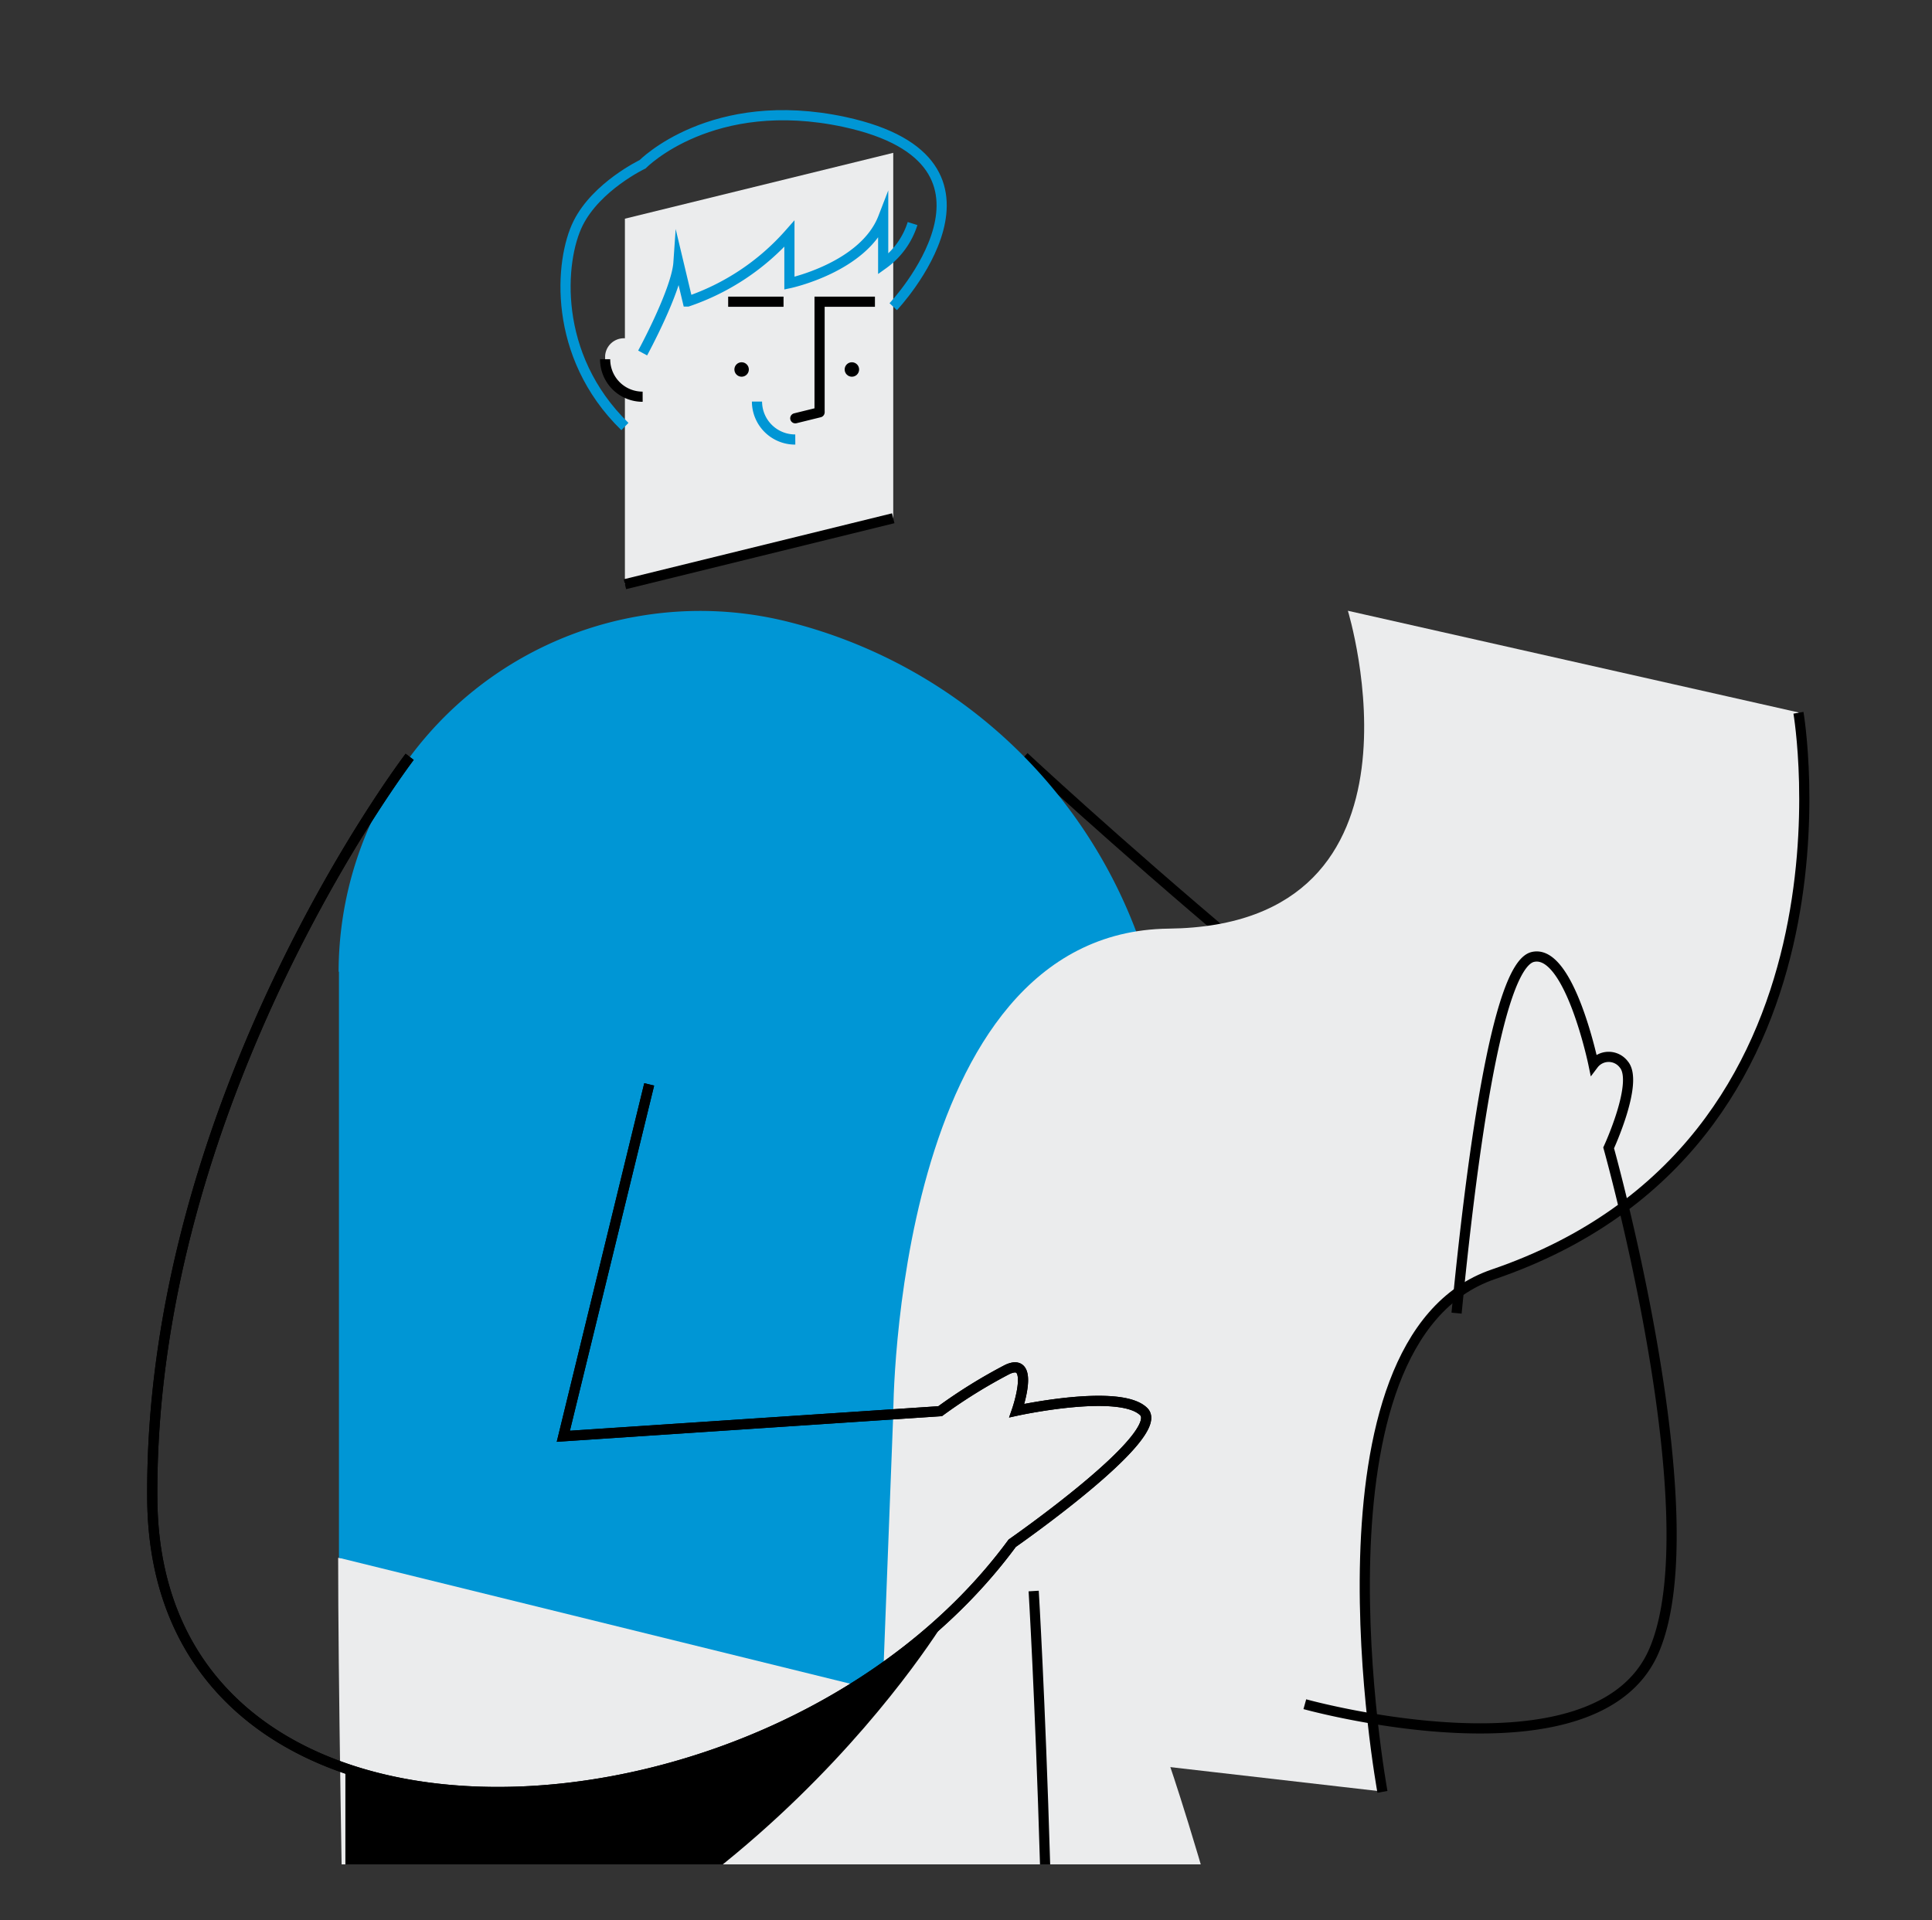 <?xml version="1.0" encoding="UTF-8"?> <svg xmlns="http://www.w3.org/2000/svg" xmlns:xlink="http://www.w3.org/1999/xlink" id="Layer_1" data-name="Layer 1" viewBox="0 0 171 170"><rect x="0" y="0" width="171" height="170" fill="#333333" stroke="none"/><defs><style>.cls-1,.cls-3,.cls-5,.cls-6{fill:none;}.cls-2{clip-path:url(#clip-path);}.cls-3,.cls-6{stroke:#000;}.cls-3,.cls-5,.cls-6{stroke-miterlimit:10;stroke-width:0.9px;}.cls-4{fill:#ebeced;}.cls-5{stroke:#0096d5;}.cls-6{stroke-linecap:round;}.cls-7{fill:#0096d5;}</style><clipPath id="clip-path"><rect class="cls-1" x="7.21" y="7.05" width="158" height="158"></rect></clipPath></defs><g class="cls-2"><path class="cls-3" d="M90.64,67s7.83,7.32,19,16.72"></path><path class="cls-4" d="M103.44,156s42.48,122.7,0,194.56L108,363.29l-36.5-15.45L76,245.76s-28.81-63.89-26-76.26S53.56,139,53.56,139"></path><path class="cls-4" d="M91.49,140.85s9,147.52-16.49,217.36l5.33,7.84H34.93s-5-187.64-5-228.14Z"></path><polygon class="cls-4" points="79.06 26.71 79.06 45.88 55.31 51.72 55.31 19.36 79.06 13.53 79.06 26.71"></polygon><circle cx="65.64" cy="32.71" r="0.64"></circle><circle cx="75.4" cy="32.71" r="0.64"></circle><polyline class="cls-3" points="72.54 36.5 72.54 26.71 77.44 26.71"></polyline><line class="cls-3" x1="64.45" y1="26.71" x2="69.35" y2="26.71"></line><line class="cls-3" x1="78.2" y1="25.11" x2="78.2" y2="25.11"></line><path class="cls-4" d="M56.88,31.72v3.4a3.31,3.31,0,0,1-3.32-3.32c0-.1,0-.2,0-.3A1.66,1.66,0,0,1,56.88,31.72Z"></path><path class="cls-3" d="M56.88,35.12a3.31,3.31,0,0,1-3.32-3.32"></path><path class="cls-5" d="M70.39,38.91A3.37,3.37,0,0,1,67,35.55"></path><line class="cls-3" x1="79.06" y1="45.88" x2="55.31" y2="51.72"></line><line class="cls-6" x1="72.54" y1="36.5" x2="70.39" y2="37.03"></line><path class="cls-5" d="M56.88,31.25s3-5.52,3.17-8l.82,3.44a21,21,0,0,0,9-6v4.38s6.6-1.4,8.3-5.8v4.11a7,7,0,0,0,2.6-3.59"></path><path class="cls-5" d="M79.06,27.15s12.07-12.8-4.3-16.35C63,8.27,56.88,14.54,56.88,14.54s-4.07,1.94-5.71,5.22-2.32,11.71,4.14,18"></path><path class="cls-7" d="M30,86.05v51.86L103.44,156V98.21A44.49,44.49,0,0,0,69.57,55h0a32,32,0,0,0-39.6,31Z"></path><path class="cls-4" d="M79.06,125.21s0-42.72,24.38-43S119.3,54.07,119.3,54.07l39.88,9s6.56,38.24-27,49.71c-17.17,5.86-9.82,45.82-9.82,45.82L78.2,153.52v-5.89"></path><path class="cls-3" d="M159.18,63.1s6.56,38.24-27,49.71c-17.17,5.86-9.82,45.82-9.82,45.82"></path><path class="cls-3" d="M36.26,67S13.18,97.22,13.48,132.74,68.7,165,89.59,136.62c0,0,13.73-9.56,11.64-11.65S90,124.88,90,124.88s1.68-4.83-.85-3.64a46.3,46.3,0,0,0-5.94,3.69l-33.35,2.22L57.46,96"></path><path class="cls-3" d="M91.49,140.85s9,147.52-16.49,217.36"></path><path class="cls-3" d="M36.26,67S13.18,97.22,13.48,132.74,68.7,165,89.59,136.62c0,0,13.73-9.56,11.64-11.65S90,124.88,90,124.88s1.68-4.83-.85-3.64a46.3,46.3,0,0,0-5.94,3.69l-33.35,2.22L57.46,96"></path><path d="M30.57,156.53v25.16C66.16,173.33,84,142.88,84,142.88h0C69.49,156.6,46.35,162,30.57,156.53Z"></path><path class="cls-3" d="M115.49,150.87s25.74,7.16,30.89-4.7-4-44.55-4-44.55,2.69-5.82,1.34-7.39a1.68,1.68,0,0,0-2.68,0s-2.13-10.3-5.38-9.51-5.51,18.9-6.74,31.53"></path></g></svg> 